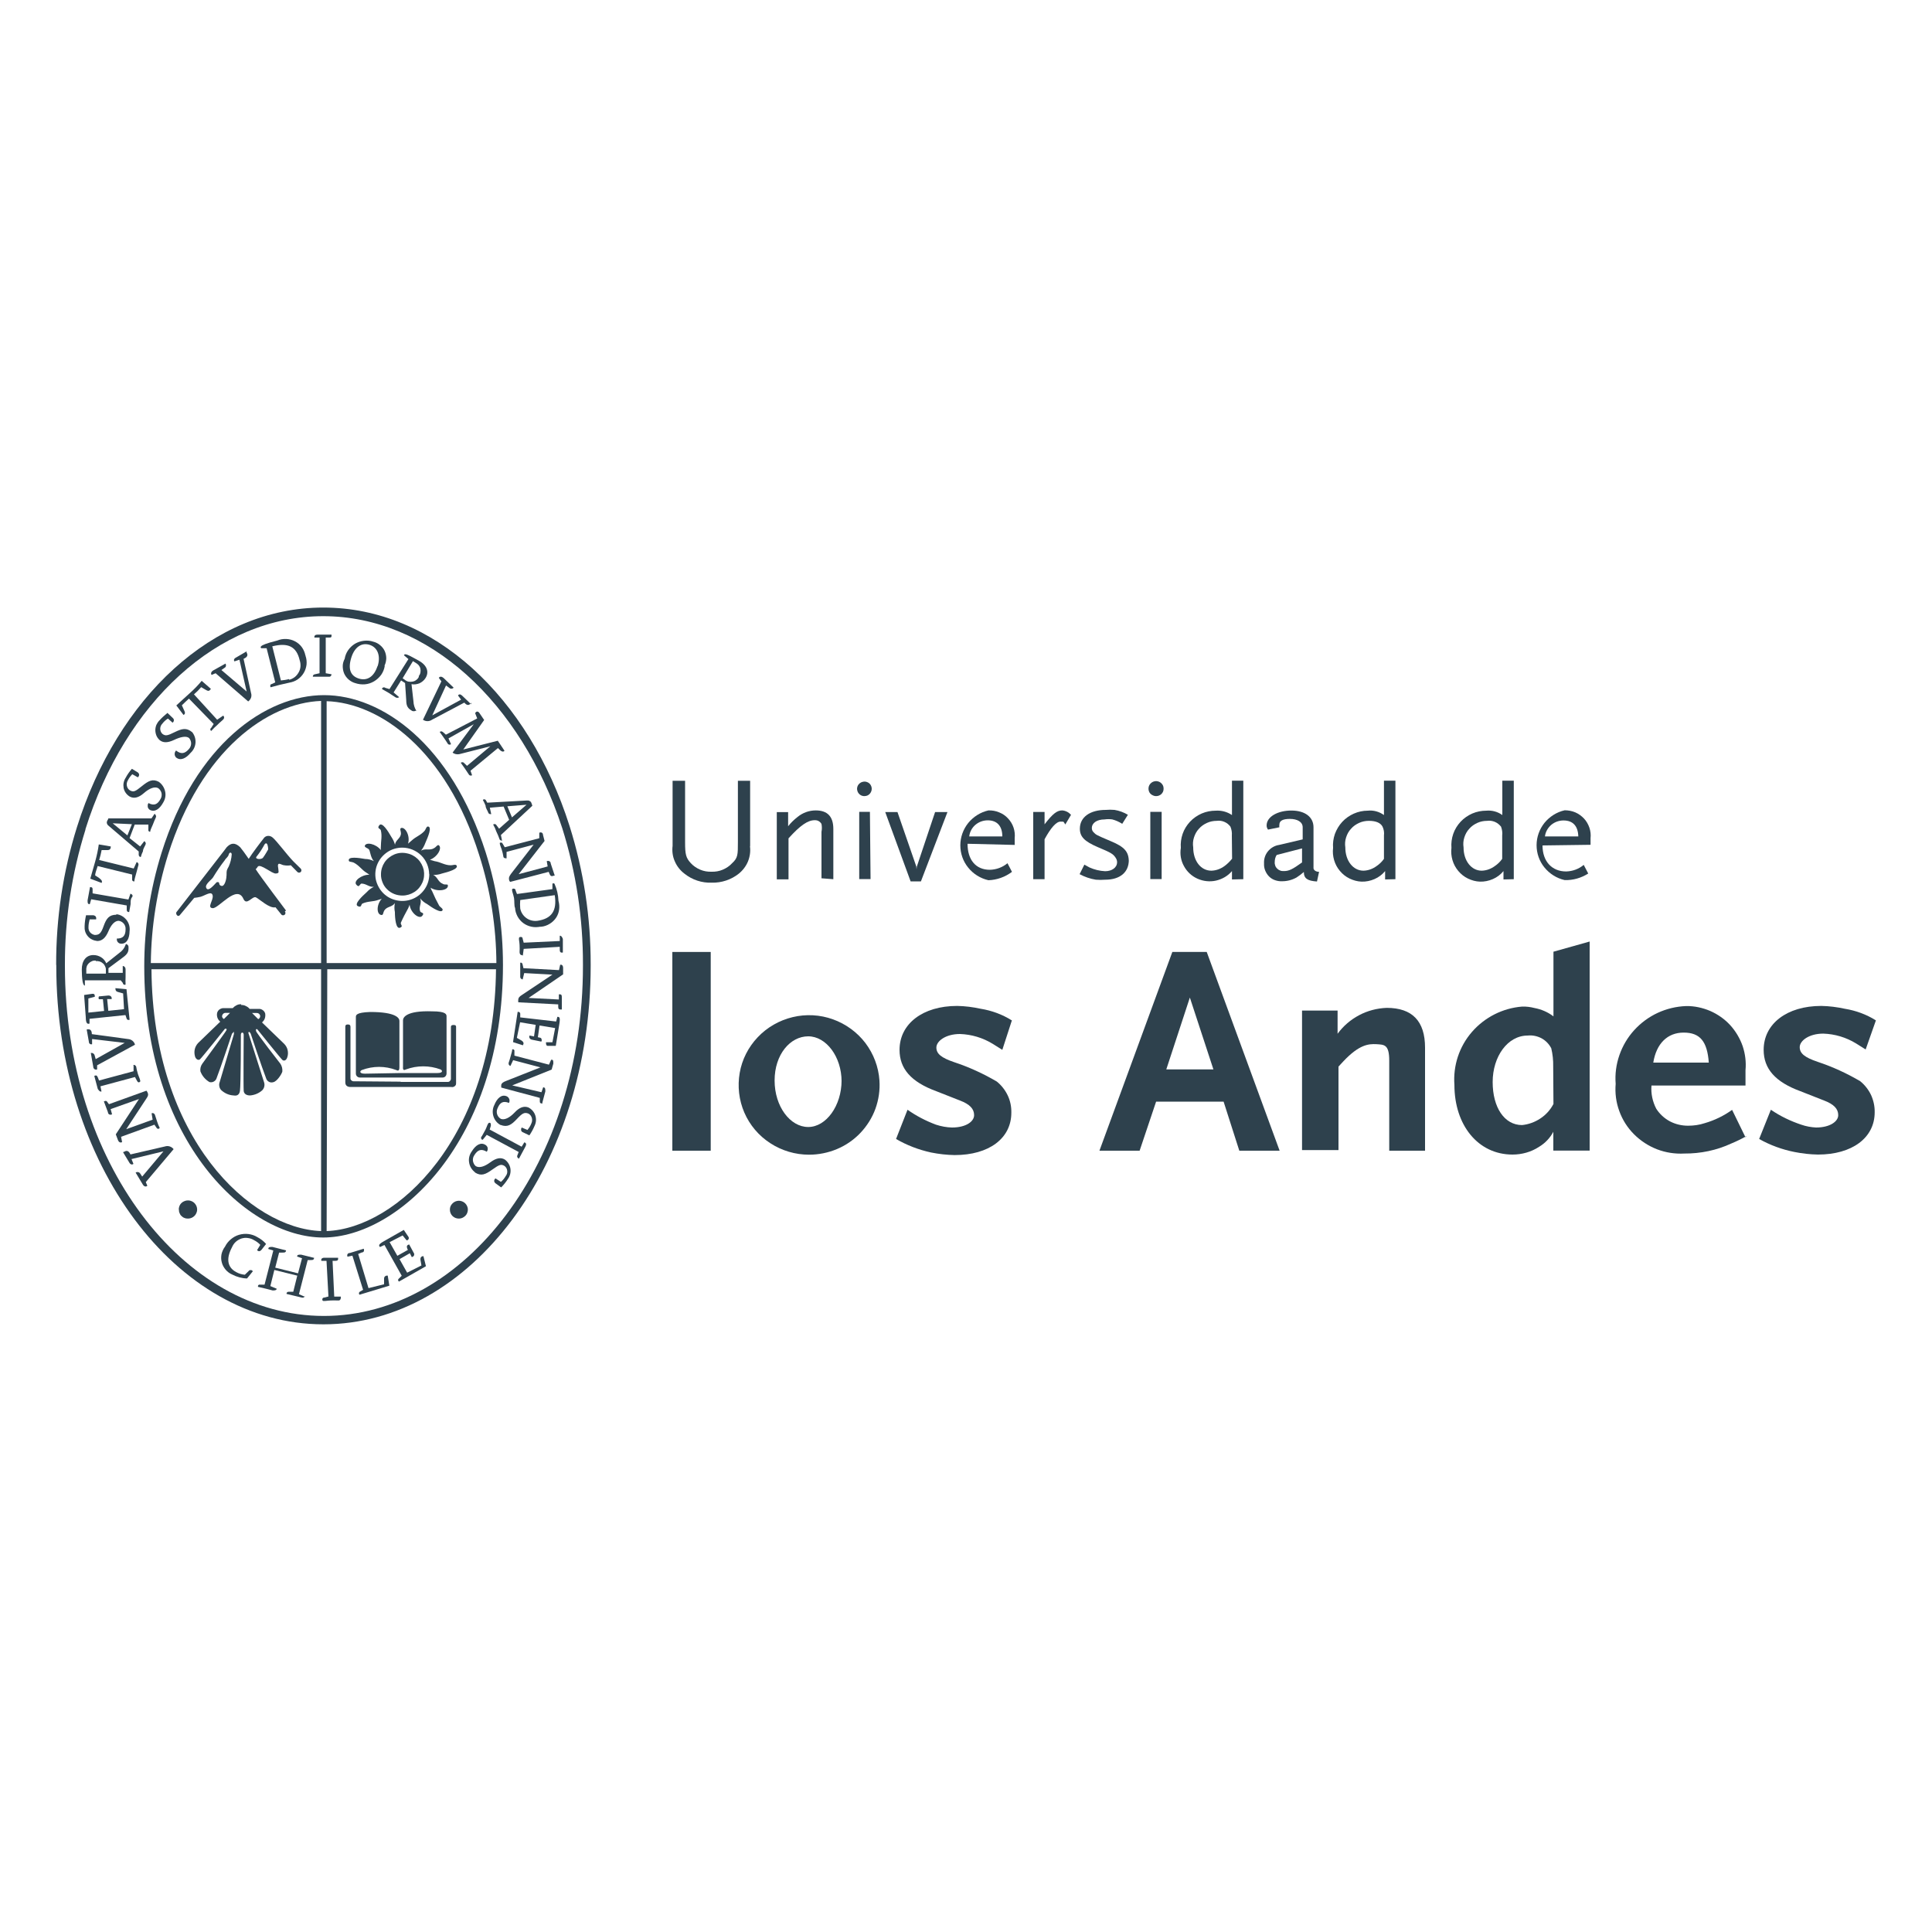 <?xml version="1.0" encoding="UTF-8"?>
<svg id="Capa_1" data-name="Capa 1" xmlns="http://www.w3.org/2000/svg" viewBox="0 0 150 150">
  <defs>
    <style>
      .cls-1 {
        fill: #2e414d;
      }
    </style>
  </defs>
  <g>
    <path class="cls-1" d="M55.18,73.91h-2.98v15.43h2.98v-15.43Z"/>
    <path class="cls-1" d="M68.28,83.89c-.07-1.05-.45-2.06-1.09-2.91-.64-.84-1.52-1.48-2.52-1.84-1-.36-2.09-.42-3.13-.17-1.04.25-1.98.79-2.71,1.56-.73.77-1.22,1.73-1.4,2.77-.18,1.04-.06,2.11.36,3.08.42.97,1.12,1.8,2.02,2.38.89.58,1.94.89,3,.89.75,0,1.49-.15,2.18-.44.69-.29,1.31-.72,1.82-1.26.51-.54.91-1.18,1.16-1.87.25-.7.36-1.44.31-2.18ZM65.34,83.89c0,1.95-1.19,3.61-2.59,3.61s-2.61-1.59-2.61-3.61,1.21-3.43,2.61-3.43,2.59,1.59,2.59,3.5"/>
    <path class="cls-1" d="M78.55,79.22c-.73-.46-1.55-.76-2.41-.9-.6-.13-1.21-.21-1.83-.22-2.67,0-4.47,1.39-4.47,3.41,0,1.46.89,2.49,2.85,3.21l1.83.72c.77.29,1.11.65,1.11,1.14s-.62.96-1.72.96c-.42-.01-.84-.09-1.24-.22-.78-.29-1.53-.68-2.21-1.16l-.89,2.27c.84.49,1.76.84,2.72,1.05.6.12,1.21.19,1.83.2,2.67,0,4.4-1.3,4.4-3.29.01-.46-.08-.92-.28-1.34-.2-.42-.49-.79-.85-1.08-1.04-.61-2.15-1.12-3.3-1.5-1-.34-1.39-.65-1.39-1.14s.71-1.05,1.83-1.05c.9.03,1.77.29,2.54.76l.75.47.75-2.31Z"/>
    <path class="cls-1" d="M99.35,89.34l-5.66-15.43h-2.67l-5.66,15.43h3.12l1.28-3.81h5.24l1.22,3.81h3.12ZM94.2,83.03h-3.65l1.83-5.58,1.83,5.58Z"/>
    <path class="cls-1" d="M110.64,89.34v-8c0-2.06-.99-3.09-2.98-3.09-.75.03-1.48.22-2.14.57-.66.35-1.23.84-1.67,1.44v-1.8h-2.76v10.83h2.83v-6.48l.37-.4c1.24-1.32,1.97-1.37,2.57-1.34.6.04,1,0,1,1.28v6.99h2.78Z"/>
    <path class="cls-1" d="M123.42,89.34v-16.24l-2.81.79v5.02c-.43-.33-.94-.55-1.48-.65-.31-.08-.63-.12-.95-.11-1.51.12-2.91.83-3.9,1.97-.99,1.14-1.47,2.62-1.36,4.11,0,3.12,1.83,5.41,4.51,5.41.73,0,1.45-.2,2.06-.6.47-.28.86-.69,1.11-1.17v1.46h2.81ZM120.6,85.73c-.24.45-.58.83-1.01,1.11-.42.28-.91.46-1.42.51-1.37,0-2.28-1.37-2.28-3.34s1.15-3.61,2.72-3.61c.37-.04.74.04,1.07.21.33.18.59.45.76.78.11.46.16.93.15,1.41l.02,2.92Z"/>
    <path class="cls-1" d="M135.52,88.3l-1.04-2.13c-.64.46-1.36.81-2.12,1.03-.42.14-.86.2-1.3.2-.49,0-.97-.11-1.41-.34-.43-.23-.8-.57-1.06-.98-.29-.56-.42-1.18-.37-1.8h7.3v-1.19c.06-.63-.02-1.27-.22-1.87-.21-.6-.54-1.16-.97-1.63-.43-.47-.96-.84-1.55-1.1-.59-.25-1.23-.39-1.87-.38-.77.03-1.52.21-2.21.53-.69.32-1.31.78-1.82,1.34s-.9,1.22-1.15,1.94c-.25.72-.35,1.47-.29,2.23-.06.71.03,1.43.28,2.11.24.67.63,1.29,1.14,1.8.51.51,1.12.91,1.79,1.17.68.26,1.4.37,2.12.33,1.26.01,2.51-.25,3.65-.78.41-.17.8-.36,1.19-.58l-.09.09ZM132.76,82.5h-4.4c.24-1.48,1.1-2.33,2.36-2.33s1.83.67,1.95,2.33"/>
    <path class="cls-1" d="M145.64,79.22c-.73-.46-1.55-.76-2.41-.9-.6-.13-1.21-.21-1.83-.22-2.67,0-4.47,1.39-4.47,3.41,0,1.46.89,2.49,2.85,3.21l1.83.72c.77.29,1.11.65,1.11,1.14s-.64.96-1.72.96c-.39-.02-.78-.09-1.15-.22-.84-.28-1.63-.66-2.36-1.16l-.91,2.27c.85.48,1.78.82,2.74,1.01.6.12,1.21.19,1.83.2,2.65,0,4.4-1.3,4.4-3.28.01-.46-.09-.92-.28-1.34-.2-.42-.49-.79-.85-1.08-1.04-.61-2.15-1.12-3.3-1.5-1-.34-1.39-.65-1.39-1.14s.71-1.05,1.83-1.05c.9.03,1.77.29,2.54.76l.75.47.8-2.27Z"/>
    <path class="cls-1" d="M58.24,65.67v-5.05h-.95v4.78c0,.94,0,1.21-.44,1.61-.2.22-.45.39-.73.51-.28.12-.58.17-.88.16-.3.01-.6-.04-.88-.16-.28-.12-.53-.29-.73-.51-.37-.4-.44-.67-.44-1.61v-4.78h-.97v5.05c-.05.41,0,.82.17,1.2.16.38.42.71.75.96.6.48,1.35.73,2.12.7.76.02,1.51-.23,2.1-.7.31-.25.56-.58.71-.94.15-.37.21-.77.16-1.17"/>
    <path class="cls-1" d="M64.7,68.26v-3.9c0-.97-.46-1.44-1.37-1.44-.51,0-1.01.18-1.41.51-.27.21-.52.45-.73.72v-1.1h-.88v5.22h.91v-3.18c.91-1.01,1.5-1.41,2.03-1.41.11,0,.21.01.31.07.09.05.17.13.22.22.04.2.04.41,0,.61v3.61l.91.07Z"/>
    <path class="cls-1" d="M67.68,61.23c0-.11-.04-.22-.1-.31-.06-.09-.15-.16-.26-.2-.1-.04-.22-.05-.33-.02-.11.02-.21.08-.29.16-.08.08-.13.18-.15.29-.02.11,0,.22.04.32.04.1.12.19.21.25.09.06.2.09.31.09.08,0,.15-.02.22-.04.07-.03.13-.07.19-.13.05-.05.09-.12.12-.19.03-.07.04-.14.04-.22ZM67.53,63.03h-.82v5.22h.88l-.05-5.22Z"/>
    <path class="cls-1" d="M73.57,63.05h-.97l-1.42,4.24-.02.2-.02-.22-1.46-4.22h-.95l1.97,5.38h.8l2.06-5.38Z"/>
    <path class="cls-1" d="M78.78,65.59v-.51c.03-.28,0-.56-.09-.83-.09-.27-.24-.51-.43-.71-.19-.21-.43-.37-.69-.47-.26-.11-.54-.16-.83-.15-.62.14-1.17.49-1.57.98-.39.49-.61,1.1-.61,1.73s.21,1.24.61,1.73c.39.49.95.84,1.57.98.66-.02,1.3-.25,1.83-.65l-.35-.67c-.38.32-.87.5-1.37.51-1.08,0-1.73-.76-1.73-2.02l3.67.09ZM77.82,64.94h-2.57c.04-.35.21-.67.48-.9.27-.23.61-.35.96-.35.71,0,1.13.43,1.13,1.25Z"/>
    <path class="cls-1" d="M83.15,63.26c-.17-.19-.41-.32-.68-.34-.4,0-.73.25-1.37,1.08v-.96h-.88v5.22h.88v-3.1c.49-.9.91-1.37,1.24-1.37s.2,0,.37.22l.44-.74Z"/>
    <path class="cls-1" d="M87.64,66.91c0-.79-.33-1.16-1.44-1.62-1.11-.47-1.1-.47-1.31-.69-.04-.04-.07-.09-.09-.14-.02-.05-.03-.11-.03-.17,0-.4.4-.67.99-.67.2-.03.4-.03.6,0,.27.07.53.19.77.34l.44-.7c-.32-.19-.67-.32-1.04-.38-.22-.02-.45-.02-.68,0-1.22,0-2.01.56-2.01,1.46,0,.63.37.99,1.39,1.43,1.02.43,1.19.52,1.39.83.07.1.11.22.11.34,0,.42-.4.7-.93.7-.42-.02-.83-.12-1.21-.29l-.4-.22-.37.74c.39.21.82.36,1.26.43.24.02.49.02.73,0,1.15,0,1.83-.58,1.83-1.52"/>
    <path class="cls-1" d="M90.34,61.22c0-.11-.03-.23-.1-.32-.06-.09-.16-.17-.26-.21-.11-.04-.22-.06-.34-.03-.11.02-.22.08-.3.16-.08.08-.14.18-.16.3-.02.11-.01.23.03.33.04.11.12.2.22.26.1.06.21.1.32.1.08,0,.15-.01.23-.04.07-.03.14-.07.19-.12.05-.05.1-.12.13-.19.03-.07.04-.15.04-.22ZM90.19,63.03h-.88v5.22h.88v-5.22Z"/>
    <path class="cls-1" d="M96.53,68.26v-7.65h-.88v2.67c-.37-.25-.81-.37-1.26-.34-.37,0-.74.07-1.09.22-.34.15-.65.36-.91.64-.25.27-.45.59-.57.94-.12.35-.17.72-.14,1.09-.08.48,0,.98.24,1.41.23.43.6.78,1.05.98.45.2.95.26,1.44.15.48-.11.92-.36,1.24-.74v.65l.88-.02ZM95.65,66.68c-.17.21-.36.4-.58.56-.3.22-.65.35-1.02.36-.82,0-1.41-.76-1.41-1.81-.04-.26-.02-.52.06-.77.08-.25.2-.48.38-.67.17-.2.39-.35.63-.46.24-.11.5-.16.76-.16.2-.03.41,0,.59.08.19.08.35.21.47.37.09.22.13.45.11.69l.02,1.81Z"/>
    <path class="cls-1" d="M102.42,67.69c-.27,0-.42-.14-.44-.27v-3.19c0-.81-.68-1.3-1.72-1.3s-1.92.47-1.92,1.16c0,.12.04.23.11.32l.88-.18c-.01-.07-.01-.13,0-.2,0-.31.27-.45.82-.45s.99.22.99.65v.94l-1.83.43c-.34.05-.65.23-.87.5-.22.27-.32.6-.3.95-.01.18.02.37.09.54.07.17.17.33.3.46.13.13.29.23.47.29.18.06.36.09.55.08.39,0,.77-.1,1.11-.29.2-.13.39-.27.57-.43,0,.51.29.69,1.02.74l.16-.74ZM101.09,66.96c-.75.54-1.02.67-1.41.67-.09,0-.19,0-.28-.04-.09-.03-.17-.08-.24-.15-.07-.07-.12-.14-.15-.23-.03-.09-.05-.18-.04-.27,0-.2.04-.39.15-.56l1.97-.51v1.08Z"/>
    <path class="cls-1" d="M108.34,68.26v-7.65h-.89v2.67c-.36-.26-.81-.39-1.26-.34-.37,0-.74.08-1.08.23s-.65.37-.9.64c-.25.27-.44.59-.57.94-.12.35-.17.72-.14,1.08-.04.32-.01.64.08.95.09.31.24.59.45.84.21.25.46.45.75.59.29.14.61.23.93.24.35.01.69-.06,1.01-.2.32-.14.6-.35.82-.62v.65l.8-.02ZM107.45,66.68c-.15.22-.35.41-.57.56-.3.22-.65.35-1.02.36-.8,0-1.41-.76-1.41-1.81-.04-.26-.02-.52.06-.77.08-.25.2-.48.38-.67.17-.2.39-.35.63-.46.24-.11.5-.16.76-.16.55,0,.91.16,1.06.45.1.21.14.45.11.69v1.81Z"/>
    <path class="cls-1" d="M117.53,68.26v-7.65h-.89v2.67c-.36-.26-.8-.38-1.24-.34-.37,0-.74.07-1.09.22-.34.15-.65.36-.91.64-.25.27-.45.59-.57.94-.12.35-.17.72-.14,1.09-.04.32-.01.64.08.95.09.31.24.59.45.84.21.25.46.45.75.59.29.14.61.23.93.24.35.01.69-.06,1.01-.2.32-.14.6-.35.82-.62v.65l.8-.02ZM116.63,66.68c-.15.22-.35.41-.57.56-.3.22-.65.35-1.02.36-.8,0-1.41-.76-1.41-1.81-.04-.26-.02-.52.06-.77.08-.25.2-.48.38-.67.17-.2.39-.35.63-.46.24-.11.5-.16.76-.16.2-.03.41,0,.6.08.19.08.35.21.48.37.08.22.12.45.09.69v1.81Z"/>
    <path class="cls-1" d="M123.49,65.59v-.51c.03-.28,0-.55-.09-.82-.09-.26-.23-.51-.42-.71-.19-.2-.42-.37-.68-.48s-.54-.16-.82-.16c-.62.14-1.17.49-1.57.98-.39.49-.61,1.1-.61,1.73s.21,1.24.61,1.73c.4.49.95.84,1.57.98.65.02,1.28-.16,1.83-.51l-.35-.67c-.38.32-.87.5-1.37.51-1.08,0-1.83-.76-1.83-2.02l3.72-.05ZM122.54,64.94h-2.59c.04-.35.22-.66.48-.89.27-.23.61-.35.96-.35.73,0,1.13.43,1.15,1.25Z"/>
  </g>
  <g>
    <path class="cls-1" d="M6.64,64.4c-1.07,3.41-1.61,6.96-1.6,10.52v.08c0,15.21,9.16,27.17,20.11,27.17s20.11-11.93,20.11-27.17v-.11c.01-3.59-.53-7.17-1.61-10.6-3.2-9.77-10.38-16.45-18.56-16.45s-15.37,6.71-18.46,16.55ZM4.36,74.92c-.01-3.63.53-7.25,1.62-10.72,3.15-10.01,10.52-17.03,19.12-17.03s15.95,6.98,19.12,16.96c1.1,3.49,1.65,7.12,1.64,10.77v.09c0,15.39-9.29,27.83-20.75,27.83s-20.74-12.46-20.74-27.83v-.08Z"/>
    <path class="cls-1" d="M23.71,50.88c-.05-.23-.14-.45-.28-.64s-.32-.34-.53-.45c-.21-.11-.44-.17-.68-.18-.24-.01-.47.03-.69.12-.91.23-1.18.36-1.26.45-.08.09,0,.09,0,.15h.43l.67,2.65-.27.13c-.12,0-.15.15-.09.25l.71-.19.75-.17c.23-.04.45-.12.64-.25.19-.13.35-.3.47-.5.12-.2.19-.42.22-.65.02-.23,0-.46-.08-.68v-.04ZM22.45,52.72c-.21.06-.43.09-.64.11l-.67-2.65c1.21-.3,1.88,0,2.13,1.09.05.15.07.31.06.47-.01.16-.06.32-.14.46-.08.14-.18.27-.31.37-.13.1-.28.17-.43.21"/>
    <path class="cls-1" d="M29.85,51.69c.09-.18.13-.37.14-.57,0-.2-.04-.39-.12-.57-.08-.18-.21-.34-.36-.46-.15-.13-.33-.22-.53-.27-.23-.08-.48-.1-.73-.07-.25.03-.48.11-.69.23-.21.13-.39.3-.53.5-.14.2-.23.43-.27.67-.09.17-.15.37-.15.56,0,.2.03.39.11.58.08.18.2.34.35.47.15.13.33.23.52.28.24.08.49.11.74.09.25-.02.49-.1.71-.23.22-.13.4-.3.55-.5.14-.2.24-.44.28-.68v-.03ZM29.31,51.71c-.28.87-.84,1.17-1.46.97-.62-.2-.87-.72-.56-1.67.25-.76.78-1.15,1.42-.94.64.21.86.91.6,1.68"/>
    <path class="cls-1" d="M32.34,55.21c-.15-.23-.23-.49-.24-.76l-.15-1.33c.21.04.42.01.62-.07.19-.09.36-.23.47-.41.29-.46.12-.98-.5-1.33-.62-.34-1.07-.61-1.15-.48-.08.13,0,0,0,.07l.32.27-1.47,2.33-.31-.09s-.05-.03-.08-.04c-.03,0-.06,0-.09,0-.03.01-.05.03-.07.05-.02.02-.03.05-.03.08l.51.29.52.34s.09.05.15.05.11-.02.15-.05l-.43-.37.58-.93.31.2.09,1.33c0,.5.16.65.42.81.05.04.11.05.17.05s.12-.02.17-.05h.05ZM32.52,52.55c-.05.1-.11.18-.2.24-.08.07-.18.11-.29.13-.1.02-.21.02-.32,0-.1-.02-.2-.07-.28-.14l-.17-.12.8-1.33.21.13c.09.05.17.11.24.19.06.08.11.17.13.27.02.1.02.2,0,.3-.02.1-.06.19-.13.27"/>
    <path class="cls-1" d="M14.91,56.84c-.43-.36-.79-.27-1.34,0-.55.27-.72.33-.97.13-.1-.1-.16-.24-.16-.39s.06-.29.16-.39c.12-.16.27-.3.44-.4l.36.32s.06-.05.07-.08c.02-.03.03-.07.03-.11s0-.07-.03-.11c-.02-.03-.04-.06-.07-.08l-.4-.38c-.22.18-.43.37-.62.58-.1.1-.18.22-.24.35-.05.13-.08.27-.08.41s.03.28.08.41c.05.13.14.25.24.35.28.24.64.23,1.13,0,.48-.23.94-.34,1.17-.15.1.12.16.27.16.42s-.06.31-.16.42c-.32.38-.62.44-1.01.13-.07.07-.11.17-.11.27s.04.2.11.27c.34.28.76.08,1.13-.36.22-.2.36-.49.38-.79.02-.3-.08-.6-.27-.83Z"/>
    <path class="cls-1" d="M16.37,53.48l-.71-.62c-.29.35-.6.67-.94.97-.31.29-.64.57-1.03.94l.56.74c.13-.08.16-.16,0-.46l-.13-.29c.15-.16.36-.34.55-.52l1.92,1.97-.19.3s-.04.03-.05.05c-.01.02-.02.04-.02.07s0,.05.02.07c.01.02.03.04.05.05.16-.17.32-.34.5-.49.16-.17.34-.3.43-.4.02-.02.04-.04.05-.07.01-.03.02-.05.02-.08s0-.06-.02-.08c-.01-.03-.03-.05-.05-.07l-.47.32-1.8-1.97c.2-.17.39-.36.56-.56l.39.23c.16.09.25.08.36-.09Z"/>
    <path class="cls-1" d="M19.15,50.57l-.84.49c-.16.08-.17.21-.11.29l.39-.13.56,2.47-1.96-1.67.23-.16s.05-.04.08-.06c.02-.03.04-.06.04-.09,0-.03.01-.07,0-.1,0-.03-.02-.06-.03-.09l-.97.54c-.13.08-.2.23-.11.34l.31-.13,2.53,2.19c.1-.07.18-.18.22-.29.04-.12.04-.25,0-.37l-.58-2.65c.31-.13.36-.29.23-.5"/>
    <path class="cls-1" d="M25.79,52.36l-.5-.09v-2.77h.24c.17,0,.23,0,.21-.23h-1.06c-.2,0-.29.07-.27.23h.4v2.77l-.31.07c-.21.03-.21.13-.21.2h1.21s.06,0,.09,0,.05-.02.08-.04c.02-.02.04-.04.05-.07.01-.03.02-.05.02-.08"/>
    <path class="cls-1" d="M36.58,54.68l-.71-.68c-.13-.12-.25-.11-.31,0l.24.32-2.24,1.22,1.07-2.32.23.17s.05.04.08.06c.03.01.06.02.1.02s.07,0,.1-.02.06-.03.08-.06l-.79-.76c-.13-.11-.29-.13-.36,0l.2.27-1.43,2.98c.1.07.22.11.35.11s.25-.04.35-.11l2.51-1.33c.2.24.38.25.54,0"/>
    <path class="cls-1" d="M36.66,60.21l-.13-.37,2.13-1.76c.27.29.4.33.51.21l-.52-.78-2.68.68,1.62-2.29-.36-.53c-.11-.17-.25-.16-.34,0l.16.41-2.43,1.26-.24-.21s-.08-.05-.12-.05-.09.02-.12.05l.32.45c.11.15.2.3.28.42.01.03.03.05.05.07.02.02.05.03.07.04.03,0,.06,0,.08,0,.03,0,.05-.02.08-.03l-.2-.45,1.96-1.1-1.64,2.2c.07.06.16.1.25.12.09.02.19.02.28,0l2.4-.61-1.81,1.52-.24-.23s-.03-.03-.05-.04c-.02,0-.04-.01-.07-.01s-.05,0-.07.01c-.02,0-.04.02-.05.04l.32.45.28.42s.03.05.05.07c.02.02.05.03.07.04s.06.01.08,0c.03,0,.06-.01.08-.03"/>
    <path class="cls-1" d="M9.55,89.45l.5.83c.09.15.23.16.31.08l-.15-.37,2.48-.6-1.65,1.96-.15-.23s-.04-.06-.07-.08c-.03-.02-.06-.03-.09-.04-.03,0-.07,0-.1,0-.03,0-.07.02-.1.04l.56.93c.09.15.24.2.35.09l-.12-.28,2.16-2.56c-.08-.1-.18-.17-.3-.21-.12-.04-.25-.04-.37,0l-2.68.62c-.13-.28-.29-.34-.5-.2"/>
    <path class="cls-1" d="M8.06,85.5l.32.85c0,.17.19.25.32.16l-.11-.4,2.2-.78-1.8,2.74.17.45c.08.2.23.21.32.15l-.08-.41,2.59-.94.17.25s.03.03.05.05c.02.01.04.02.07.02s.05,0,.07-.02c.02-.01.04-.03.05-.05-.08-.16-.15-.32-.2-.49l-.17-.52s-.02-.05-.04-.07c-.02-.02-.04-.04-.06-.05-.02-.01-.05-.02-.08-.02-.03,0-.05,0-.08.02l.08.49-2.05.74,1.56-2.37c.15-.21.16-.32.12-.42-.02-.07-.06-.14-.11-.2l-2.91,1.05-.09-.12c-.08-.15-.16-.17-.32-.09"/>
    <path class="cls-1" d="M10.37,82.69v.48l-2.68.72-.09-.23c-.07-.16-.12-.2-.28-.13.25.94.27,1.01.27,1.01,0,0,.15.27.29.2l-.08-.4,2.68-.72.15.28c.07.15.16.16.24.09.08-.07-.09-.37-.16-.6-.07-.23-.11-.4-.13-.54,0-.03-.01-.06-.03-.08-.02-.02-.04-.05-.06-.06-.03-.02-.05-.02-.08-.03-.03,0-.06,0-.09.01"/>
    <path class="cls-1" d="M6.73,79.93l.17.95c0,.17.15.23.25.19v-.4l2.53.3-2.25,1.26-.08-.28c-.01-.06-.05-.12-.11-.16-.06-.04-.12-.05-.19-.04l.19,1.07c0,.16.15.27.3.21v-.32l2.94-1.6c-.03-.12-.1-.23-.2-.31-.1-.08-.22-.12-.35-.13l-2.8-.38c0-.32-.15-.42-.4-.36"/>
    <path class="cls-1" d="M8.96,76.7c0,.13,0,.27.21.32l.39.11.07,1.22-1.22.13-.09-.91h.35s0-.07,0-.11c-.01-.03-.03-.07-.05-.09-.02-.03-.05-.05-.09-.06-.03-.01-.07-.02-.11-.02l-.74.07s-.03.07-.03.11.01.07.03.11h.31l.09.91-1.22.13v-1.1s.5-.13.5-.13c0-.13,0-.25-.2-.23l-.63.09.13,1.74c0,.5.15.53.29.48v-.37l2.79-.29.09.27s.02.04.03.06c.02.02.04.03.06.04.02,0,.05.01.07.01.02,0,.05,0,.07-.02l-.24-2.37-.86-.08Z"/>
    <path class="cls-1" d="M9.75,73.36c-.09.25-.26.47-.48.62l-1.02.81c-.08-.19-.22-.36-.4-.47-.18-.11-.38-.17-.6-.17-.56,0-.91.44-.9,1.15.01.72.07,1.22.24,1.22v-.41h2.78l.17.21s0,.05.02.07c.01.02.03.04.05.05.02.01.05.02.07.02.02,0,.05,0,.07-.02-.01-.19-.01-.39,0-.58v-.61c0-.06-.02-.12-.06-.17-.04-.05-.1-.08-.16-.08v.53h-1.11v-.36l1.09-.81c.42-.3.47-.48.47-.78,0-.06,0-.13-.04-.18-.03-.05-.09-.09-.15-.11l-.05.07ZM7.43,74.62c.11-.01.21,0,.31.03.1.03.19.09.27.16.08.07.13.16.17.26.04.1.05.2.04.31v.21h-1.52c0-.08,0-.16,0-.24-.01-.1,0-.2.03-.3.03-.1.09-.19.16-.26.07-.07.16-.13.26-.17.1-.04.2-.05.3-.04"/>
    <path class="cls-1" d="M9.04,71.02c-.56,0-.78.28-.99.87-.21.6-.36.7-.7.7-.14-.03-.27-.1-.36-.21-.09-.11-.13-.25-.12-.4,0-.2.04-.4.09-.6h.5s.02-.07.01-.11c0-.04-.02-.07-.04-.11-.02-.03-.05-.06-.09-.07-.03-.02-.07-.03-.11-.03h-.55c-.06.27-.1.55-.11.83-.01.14,0,.28.04.42.04.14.11.26.2.37.09.11.2.2.33.26.13.07.27.1.41.12.36,0,.64-.23.86-.74.21-.52.5-.83.8-.83.16.02.3.1.4.22.1.12.15.27.14.43,0,.5-.19.73-.68.73,0,.05,0,.1.01.15.01.05.04.1.07.13.03.04.08.07.12.09.05.02.1.03.15.03.43,0,.63-.41.64-.97.02-.15.01-.31-.03-.46-.04-.15-.11-.29-.21-.42-.1-.12-.22-.23-.35-.3-.14-.08-.29-.13-.45-.14"/>
    <path class="cls-1" d="M10.13,69.38l-.16.46-2.78-.48v-.25c0-.16,0-.23-.2-.24l-.19,1.03c0,.2,0,.3.17.3l.11-.38,2.76.48v.32c0,.16.09.2.19.19l.11-.61c0-.23,0-.41.11-.54.11-.13,0-.25-.16-.28"/>
    <path class="cls-1" d="M8.61,65.72l-.94-.16c-.06.45-.16.89-.28,1.33-.11.4-.24.82-.38,1.33l.88.33c.07-.15,0-.23-.23-.41l-.27-.17c0-.23.13-.49.19-.73l2.68.66v.36s0,.05,0,.07c0,.02.02.04.04.06.02.02.04.03.06.04.02,0,.05,0,.07,0,0-.15.09-.41.16-.68.07-.27.12-.44.15-.56.01-.03.02-.05.01-.08,0-.03,0-.06-.02-.08-.01-.03-.03-.05-.05-.06-.02-.02-.05-.03-.07-.04l-.23.5-2.68-.66c.08-.25.14-.51.19-.77h.44c.19,0,.27-.08.27-.27"/>
    <path class="cls-1" d="M11.99,63.2l-.23.34h-3.35c0,.08-.07.13-.09.2-.03.07-.04.14-.01.21.02.07.07.13.13.17l2.33,1.99v.27s.02.08.05.11.07.05.11.05c.04-.15.1-.31.17-.45,0-.19.15-.38.2-.52.02-.05.03-.1,0-.15-.02-.05-.05-.09-.1-.11l-.32.41-.82-.65.4-1.05h1.06v.4s0,.04,0,.06c0,.02.01.04.03.05.01.02.03.03.05.04.02,0,.04.01.06.01,0-.13.12-.34.2-.54.08-.2.17-.44.24-.57.02-.05.03-.11,0-.16-.02-.05-.05-.1-.1-.12h-.03ZM10.24,63.99l-.35.87-1.14-.94,1.49.07Z"/>
    <path class="cls-1" d="M12.35,60.71c-.5-.27-.82-.09-1.34.33-.52.42-.64.48-.93.32-.12-.08-.2-.2-.23-.35-.03-.14,0-.29.07-.41.09-.18.21-.35.35-.49l.43.24s.06-.05.07-.08c.02-.03.03-.07.03-.11s0-.07-.03-.11c-.02-.03-.04-.06-.07-.08l-.46-.28c-.18.21-.35.44-.48.69-.08.12-.13.25-.16.39-.03.14-.02.28,0,.42.03.14.09.27.17.38.08.11.19.21.31.28.32.17.68.09,1.1-.28.42-.37.83-.52,1.1-.38.13.09.22.23.26.38.03.15.01.32-.07.45-.23.44-.51.56-.94.33-.03.04-.05.09-.06.14,0,.05,0,.1,0,.15.01.05.03.1.06.14.03.04.07.08.11.1.39.2.76-.08,1.03-.57.16-.26.22-.57.15-.87s-.24-.56-.49-.74"/>
    <path class="cls-1" d="M38.97,65.23l-.08-.4,2.44-2.27c-.02-.07-.04-.14-.07-.21-.02-.07-.07-.13-.14-.16-.06-.04-.14-.05-.21-.04l-3.08.17-.12-.21s-.03-.03-.05-.04c-.02,0-.04-.01-.06-.01s-.04,0-.06.01c-.02,0-.04.02-.05.04.08.14.15.29.21.44,0,.19.15.38.2.52,0,.02.02.05.03.07.02.02.04.04.06.05.02.01.05.02.07.02.03,0,.05,0,.08,0l-.11-.5,1.07-.09.43,1.03-.78.69-.24-.32s-.03-.03-.05-.03c-.02,0-.04-.01-.06-.01s-.04,0-.06.01c-.02,0-.04.02-.05.03.1.17.18.35.24.53.11.23.19.42.24.57,0,.03.02.05.03.07.02.02.04.04.06.05.02.01.05.02.08.02.03,0,.05,0,.08-.01h-.05ZM39.75,63.46l-.36-.86,1.49-.12-1.13.98Z"/>
    <path class="cls-1" d="M43.07,67.98l-.31-.93c0-.17-.16-.25-.31-.19l.07.41-2.25.6,2.01-2.58-.12-.46c0-.21-.2-.24-.29-.17v.42l-2.68.7-.16-.27s-.02-.04-.04-.06c-.02-.02-.04-.03-.06-.03-.02,0-.05,0-.07,0-.02,0-.04.01-.06.03,0,.13.09.32.15.5.06.18.1.36.13.54,0,.12.13.16.25.15v-.5l2.1-.56-1.76,2.27c-.15.21-.17.3-.15.42,0,.08.04.15.09.2l2.99-.78.08.19c.07.15.15.17.31.11"/>
    <path class="cls-1" d="M42.02,71.95c.23-.02.45-.1.65-.22.2-.12.37-.28.5-.47.13-.19.21-.41.24-.64.03-.23.01-.46-.05-.68-.02-.46-.12-.91-.31-1.33-.02-.02-.05-.03-.08-.03s-.06.01-.08.03v.42l-2.75.38-.11-.28c0-.12-.13-.17-.24-.12-.11.05.08.46.12.72.04.25,0,.61.08.76.01.23.08.45.19.66.11.2.26.38.45.52.19.14.4.23.63.28s.46.04.69,0h.07ZM40.39,70.53c-.02-.22-.02-.43,0-.65l2.68-.38c.19,1.22-.25,1.83-1.34,1.99-.3.04-.61-.03-.86-.21-.25-.18-.42-.44-.48-.74Z"/>
    <path class="cls-1" d="M40.59,74.2l.07-.53,2.8-.16v.25c0,.16.08.23.24.19v-1.05s-.09-.28-.24-.25v.41l-2.8.13-.08-.3c0-.15-.13-.17-.24-.13-.11.04,0,.38,0,.61.01.19.01.37,0,.56,0,.15.09.24.21.23"/>
    <path class="cls-1" d="M43.62,78.37v-.9c0-.19,0-.29-.23-.27v.4l-2.35-.12,2.68-1.83v-.49c0-.23-.13-.29-.23-.25l-.09.41-2.76-.15-.07-.3s0-.04-.02-.06c-.01-.02-.03-.04-.04-.05-.02-.01-.04-.02-.06-.02-.02,0-.04,0-.06.01v1.07s0,.05.01.08c0,.02.02.05.04.07.02.02.04.04.06.05.02.01.05.02.08.02l.12-.49,2.19.12-2.37,1.58c-.21.13-.27.23-.28.34-.01.07-.01.15,0,.23l3.1.16v.2c0,.16.07.21.24.2"/>
    <path class="cls-1" d="M40.6,81.15c.08-.13.07-.25-.12-.37l-.35-.2.25-1.21,1.21.2-.13.9-.35-.07s-.02.07-.02.1c0,.04.01.07.03.1s.04.06.07.08c.03.02.06.03.1.04l.74.15s.03-.07.03-.11-.01-.08-.03-.11c0-.08-.12-.09-.27-.12l.13-.91,1.21.2-.21,1.1h-.5c0,.12,0,.27.13.28h.63l.28-1.72c.08-.5,0-.54-.16-.53l-.09.36-2.79-.32v-.28c0-.12-.11-.16-.2-.15l-.36,2.35.78.25Z"/>
    <path class="cls-1" d="M42.11,85.6l.23-.86c0-.19,0-.32-.17-.32l-.13.38-2.27-.53,3.06-1.23.13-.46c0-.23,0-.32-.17-.3l-.17.38-2.68-.7v-.33s0-.05,0-.07c0-.02-.02-.04-.04-.06-.02-.02-.04-.03-.06-.03-.02,0-.05,0-.07,0,0,.13-.07.32-.12.52-.05.2-.11.38-.16.53-.01.05,0,.1.02.15.03.04.07.08.12.09l.21-.45,2.12.56-2.68,1.06c-.24.09-.32.17-.36.28-.01.07-.01.15,0,.23l2.99.8v.2c0,.16,0,.23.2.24"/>
    <path class="cls-1" d="M38.87,87.34c.52.2.83,0,1.26-.46.43-.46.59-.54.9-.42.13.07.22.19.26.33.04.14.03.29-.03.42-.07.19-.18.36-.31.52l-.44-.19s-.04.06-.05.1c0,.04,0,.07,0,.11,0,.04.03.07.05.1.02.03.06.05.09.06l.5.24c.16-.23.29-.47.4-.73.13-.26.15-.55.06-.82-.09-.27-.28-.49-.54-.62-.35-.13-.7,0-1.07.4-.38.4-.78.6-1.06.49-.14-.08-.24-.2-.29-.35-.05-.15-.04-.31.02-.45.19-.48.44-.62.9-.44.02-.05.04-.1.04-.15,0-.05,0-.1-.02-.15-.02-.05-.05-.09-.08-.13-.04-.04-.08-.07-.13-.09-.4-.16-.74.16-.95.68-.14.27-.16.59-.07.88.09.29.29.54.56.68Z"/>
    <path class="cls-1" d="M37.48,88.49l.31-.38,2.48,1.33-.09.23c-.07.15,0,.23.11.29l.5-.93c.09-.17.08-.29-.08-.34l-.21.34-2.48-1.33.09-.3c0-.15,0-.23-.12-.23s-.19.33-.3.54c-.11.21-.2.37-.27.49-.02.02-.04.04-.05.06-.01.03-.02.05-.02.08s0,.06.02.08c.01.03.03.05.05.06"/>
    <path class="cls-1" d="M36.89,91.04c.47.29.8.15,1.34-.24.54-.38.67-.44.95-.27.11.09.19.22.2.37.02.14-.02.29-.11.4-.1.17-.22.33-.38.46l-.42-.27s-.06.05-.07.08c-.02.03-.03.07-.03.11s0,.07.03.11c.02.03.04.06.07.08l.44.32c.2-.2.37-.41.52-.65.17-.23.24-.52.2-.8-.04-.28-.2-.54-.43-.71-.31-.19-.67-.13-1.13.21-.46.34-.86.46-1.13.3-.12-.1-.19-.24-.22-.4-.02-.15.01-.31.1-.44.27-.44.55-.53.97-.28.03-.04.06-.09.07-.14.01-.05.01-.1,0-.15,0-.05-.03-.1-.06-.14-.03-.04-.07-.08-.11-.1-.36-.23-.75,0-1.06.5-.18.25-.26.55-.21.85.04.3.2.57.44.76Z"/>
    <path class="cls-1" d="M19.63,98.7s-.04-.05-.07-.07c-.03-.02-.06-.02-.1-.02s-.07,0-.1.02c-.03.02-.05.04-.07.07l-.28.27c-.24-.02-.47-.09-.68-.21-.6-.32-.84-.94-.32-1.92.07-.16.16-.3.29-.42.13-.12.28-.2.44-.26.17-.05.34-.07.51-.04.17.02.34.08.48.17.18.09.34.21.48.36l-.25.41c.11.12.24.12.38-.07l.32-.41c-.19-.22-.43-.4-.68-.53-.21-.13-.45-.21-.69-.24-.24-.03-.49-.01-.73.06-.24.07-.45.19-.64.35-.19.16-.34.35-.45.57-.13.17-.22.37-.27.58-.04.21-.04.43.02.64.05.21.16.4.3.57.14.16.32.3.52.38.35.18.74.29,1.14.3l.46-.57Z"/>
    <path class="cls-1" d="M23.67,100.68l-.46-.2.68-2.65h.23c.16,0,.24,0,.27-.17l-1.01-.25c-.2,0-.31,0-.31.15l.38.13-.31,1.17-1.77-.44.3-1.17h.27c.15,0,.25,0,.27-.17l-1.06-.27c-.2,0-.31,0-.32.16l.39.12-.68,2.65h-.35s-.05,0-.07,0c-.02,0-.04.02-.06.04-.02.02-.03.04-.03.06,0,.02,0,.05,0,.07l.64.15.5.13c.13,0,.28,0,.32-.13l-.5-.21.31-1.25,1.78.44-.31,1.25h-.35c-.13,0-.19.09-.17.17l.67.16.5.12s.05.01.08.01c.03,0,.05,0,.08-.02.02-.01.05-.03.06-.05.02-.02.03-.05.03-.07"/>
    <path class="cls-1" d="M26.46,100.67h-.51l-.13-2.78h.24c.16,0,.21-.07.19-.24h-1.06c-.19,0-.28.09-.24.24h.4l.15,2.77-.31.08c-.16,0-.19.13-.15.23.04.09.39,0,.62,0,.19-.01.38-.01.56,0,.03,0,.06,0,.09,0,.03,0,.06-.02.08-.04.02-.02.04-.04.05-.07.01-.03.02-.06.02-.09"/>
    <path class="cls-1" d="M30.09,99.04s-.07,0-.1,0c-.03.01-.06.03-.09.05-.03.02-.05.05-.06.08-.01.03-.02.06-.02.1v.44l-1.21.3-.8-2.65.28-.12c.15,0,.21-.13.15-.29l-1.07.33c-.19,0-.25.15-.19.29l.38-.08.83,2.65-.27.16s-.03.03-.04.05c0,.02-.01.04-.01.06s0,.04.01.06c0,.02.02.04.04.05l2.31-.7-.13-.8Z"/>
    <path class="cls-1" d="M32.86,97.53c-.15,0-.25.11-.21.32l.07.4-1.11.56-.59-1.05.8-.46.15.3s.07-.02.1-.04.05-.05.07-.08c.01-.03.02-.07.02-.11,0-.04-.02-.07-.04-.1l-.35-.65s-.08.02-.11.04c-.03.02-.05.06-.07.09,0,.09,0,.15.08.29l-.82.46-.6-1.06,1.01-.52.31.38c.13,0,.23-.16.13-.29l-.35-.52-1.53.87c-.44.25-.43.33-.32.46l.35-.16,1.34,2.39-.21.21s-.04.03-.05.05c-.01.02-.02.04-.02.07s0,.05.02.07c.01.02.03.04.05.05l2.09-1.19-.2-.8Z"/>
    <path class="cls-1" d="M13.88,93.91c0-.14.04-.28.11-.39.08-.12.19-.21.32-.26.13-.06.27-.07.41-.05.14.03.27.09.37.19.1.1.17.22.2.36.03.14.02.28-.04.41-.05.13-.14.24-.26.32-.12.08-.26.12-.4.12-.09,0-.18-.01-.27-.05-.09-.03-.16-.08-.23-.15-.07-.06-.12-.14-.15-.23-.04-.08-.05-.18-.05-.27Z"/>
    <path class="cls-1" d="M34.93,93.91c0-.14.04-.27.12-.38.08-.11.19-.2.31-.25.13-.05.27-.07.4-.04.14.03.26.09.36.19s.16.22.19.35c.03.13.01.27-.04.4s-.14.23-.26.31c-.11.08-.25.12-.39.12-.18,0-.36-.07-.49-.2-.13-.13-.2-.3-.2-.49Z"/>
    <path class="cls-1" d="M39.05,74.91c0-2.96-.45-5.91-1.34-8.73-2.68-8.38-8.04-12.21-12.55-12.21s-9.98,3.8-12.62,12.25c-.89,2.85-1.34,5.82-1.34,8.8,0,13.68,8.04,21.06,13.89,21.06s13.96-7.49,13.96-21.17ZM24.93,74.77h-13.22c.03-2.85.49-5.69,1.34-8.42,2.56-8.12,7.74-11.78,11.88-11.93v20.34ZM24.93,95.58c-5.46-.2-13.07-7.13-13.17-20.33h13.17v20.33ZM25.41,75.25h13.1c-.13,13.13-7.72,20.13-13.15,20.33l.05-20.33ZM38.57,74.77h-13.21v-20.33c4.12.13,9.28,3.78,11.84,11.93.88,2.74,1.33,5.59,1.34,8.46"/>
    <path class="cls-1" d="M31.11,84h3.67c.06,0,.12-.03.16-.08.04-.04.07-.1.07-.16v-3.98c0-.11,0-.2.21-.2s.19.11.19.2v4.28s0,.1-.01.14c-.02.05-.04.09-.08.12-.04.03-.08.06-.13.07s-.1.02-.15,0h-7.88s-.35,0-.35-.34v-4.31c0-.09,0-.2.19-.2s.21.09.21.2v3.98c0,.06.02.12.07.16.04.04.1.07.16.07l3.66.03Z"/>
    <path class="cls-1" d="M31.11,83.31h2.86c.43,0,.4-.2.23-.28-.86-.32-1.82-.32-2.68,0-.28.15-.23-.13-.23-.24v-3.58c0-.2.23-.76,2.27-.69,1.1,0,1.11.25,1.11.4v4.41s0,.09-.02.13c-.02.04-.04.08-.07.11s-.07.06-.11.07c-.04.02-.09.02-.13.02h-6.38s-.09,0-.13-.02c-.04-.02-.08-.04-.11-.07s-.06-.07-.07-.11c-.02-.04-.02-.09-.02-.13v-4.36c0-.15,0-.36,1.11-.4,2.04,0,2.27.49,2.27.69v3.58c0,.11,0,.38-.24.24-.86-.33-1.82-.33-2.68,0-.17.08-.2.28.24.28l2.8-.05Z"/>
    <path class="cls-1" d="M35.43,67.18c-.08-.09-.25,0-.43,0-.48,0-.78-.25-1.26-.32l-.36-.11c.62-.23.99-.97.66-1.14-.11,0-.19.16-.32.23-.36.23-.66,0-1.03.2.15-.18.26-.39.34-.61.2-.45.54-1.25.19-1.26-.12,0-.15.2-.25.33-.32.36-.68.45-1.01.76l-.28.24c.19-.62-.23-1.33-.55-1.21-.11.07,0,.24,0,.4,0,.41-.42.5-.46.9-.06-.22-.16-.43-.29-.62-.25-.44-.71-1.17-.93-.9-.21.27.08.24.12.4.11.48,0,.82,0,1.25-.01.09-.01.19,0,.28-.39-.5-1.17-.65-1.25-.32,0,.12.19.15.31.25.12.11.12.64.4.93-.21-.11-.45-.17-.68-.17-.5-.09-1.34-.21-1.27.12,0,.12.23.09.38.16.44.23.62.56.98.78l.24.16c-.63,0-1.25.5-1.02.77.23.27.24,0,.39-.08.4,0,.59.29.98.25-.21.1-.4.24-.55.41-.38.34-1.01.94-.7,1.09.31.15.23-.13.36-.2.46-.2.82-.13,1.22-.28l.28-.09c-.43.46-.42,1.26,0,1.26.12,0,.11-.21.19-.34.21-.34.59-.25.83-.58-.05.23-.05.46,0,.69,0,.5.08,1.33.39,1.22.31-.11,0-.25.08-.41.17-.38.36-.74.56-1.1.04-.09.08-.18.11-.28.08.64.75,1.15.98.87s-.11-.21-.16-.36c-.13-.38.16-.62,0-1.01.14.19.33.34.54.45.4.29,1.13.77,1.21.45,0-.12-.17-.19-.27-.32-.2-.36-.38-.73-.54-1.11-.06-.09-.1-.19-.13-.29.56.36,1.42.19,1.34-.19,0-.12-.24,0-.39-.11-.38-.15-.39-.52-.74-.69.23,0,.45-.03.67-.11.48-.12,1.34-.36,1.13-.64h.01ZM33.33,67.87c0,.41-.12.81-.35,1.15-.23.34-.55.61-.94.77s-.8.2-1.21.12c-.41-.08-.78-.27-1.07-.56-.29-.29-.49-.66-.58-1.06-.08-.4-.04-.82.12-1.2.16-.38.43-.7.77-.93.34-.23.75-.35,1.16-.35.55,0,1.08.22,1.47.6.39.38.61.91.62,1.45Z"/>
    <path class="cls-1" d="M29.58,67.87c0-.33.1-.65.28-.92.18-.27.45-.48.75-.61.31-.13.64-.16.97-.09.33.06.62.22.86.45.23.23.39.53.46.85.06.32.03.65-.1.96-.13.3-.34.56-.62.74-.28.18-.6.28-.93.28-.22,0-.44-.04-.64-.12-.2-.08-.39-.2-.55-.36-.16-.15-.28-.34-.36-.54-.08-.2-.13-.42-.12-.64Z"/>
    <path class="cls-1" d="M17.38,79.12l.48-.48h-.36c-.07,0-.13.03-.18.08-.05.05-.07.11-.08.17,0,.05.01.09.04.13.02.04.06.07.1.09ZM20.06,79.12s.08-.05.1-.09c.03-.04.04-.09.04-.13,0-.07-.03-.13-.08-.18-.05-.05-.12-.07-.19-.07h-.36l.48.48ZM18.72,78.03c.14-.01.27.02.39.09.11.05.2.12.27.21h.75c.1,0,.2.04.29.11.08.06.14.15.17.25.02.13.01.26-.03.38-.04.12-.12.23-.22.31l1.72,1.66c.13.13.23.3.27.48.04.18.04.37-.02.55-.07.25-.24.33-.38.23-.13-.11-1.94-2.37-1.94-2.37,0,0-.07-.08-.11,0-.04.08,0,0,0,.12s1.89,2.54,1.89,2.54c.12.18.17.4.15.61-.07.23-.42.76-.7.82-.1.03-.22.03-.32-.02-.1-.05-.18-.13-.22-.23-.34-.87-1.21-3.5-1.21-3.5,0,0-.07-.17-.15-.15-.08.03,0,.19,0,.19l1.18,3.71c.04.11.04.22.02.33-.02.11-.08.21-.15.29-.26.24-.6.38-.95.41-.07,0-.47,0-.5-.36-.03-.36,0-4.35,0-4.35,0,0,0-.17-.11-.17s-.11.17-.11.17c0,0,0,3.88-.07,4.35s-.43.36-.5.36c-.36-.02-.69-.17-.95-.41-.08-.08-.13-.18-.15-.29s-.02-.22.02-.32l1.11-3.74v-.19s-.15.16-.15.16c0,0-.88,2.65-1.21,3.49-.04.1-.12.18-.22.23-.1.05-.21.06-.32.03-.32-.19-.57-.48-.7-.83-.03-.21.02-.42.15-.6,0,0,1.86-2.53,1.86-2.58s.07-.09,0-.12c-.07-.03-.11,0-.11,0,0,0-1.82,2.28-1.94,2.37-.12.09-.31,0-.38-.23-.05-.18-.06-.37-.02-.55.04-.18.13-.35.26-.49l1.72-1.66c-.1-.08-.18-.19-.22-.31-.04-.12-.05-.25-.02-.38.03-.1.09-.19.17-.25.08-.06.18-.1.29-.11h.75c.08-.09.17-.16.27-.21.12-.07.25-.1.39-.09"/>
    <path class="cls-1" d="M20.45,65.72c-.15.27-.32.52-.51.76-.23.23.34.29.48.11.15-.19.4-.64.4-.64,0,0,0-.37-.12-.46-.12-.09-.25.24-.25.24ZM22.11,70.75s.03.04.04.06c0,.02.01.05.01.07s0,.05-.01.07c0,.02-.02.04-.04.06-.02.02-.04.03-.06.04s-.05.01-.07.01-.05,0-.07-.01c-.02,0-.04-.02-.06-.04l-.46-.57c-.46.12-1.25-.64-1.52-.77-.27-.13-.72.68-.97.12-.51-1.17-1.92.76-2.39.72-.47-.04.08-.61,0-.99-.08-.38-.56,0-.95.11-.16.04-.32.06-.48.08l-1.11,1.33s-.03.03-.05.05c-.02.01-.04.02-.07.02s-.05,0-.07-.02c-.02-.01-.04-.03-.05-.05-.02-.02-.03-.04-.04-.06,0-.02-.01-.05-.01-.07s0-.05.01-.07c0-.02.02-.04.04-.06l3.66-4.72.21-.28c.31-.32.62-.41,1.05,0,.13.16.39.5.66.9.28-.44.95-1.33,1.14-1.56.03-.06.08-.11.14-.15.06-.04.12-.06.19-.07.07-.01.14,0,.2.02.07.02.13.06.18.1.31.25,1.11,1.33,1.6,1.84l.08.08.51.5s.03.04.04.06c0,.02.01.05.01.07s0,.05-.01.07-.02.04-.04.06c-.02.02-.04.03-.06.04s-.05.01-.07.01-.05,0-.07-.01-.04-.02-.06-.04l-.51-.52c-.17.03-.34.03-.51,0-.23,0-.6-.4-.46.28,0,.23.11.33-.19.36-.3.03-1.21-.8-1.41-.53-.04.07-.09.14-.16.19.28.46,2.36,3.22,2.36,3.22l-.12.07ZM17.59,67.95c0-.38,0-.37.17-.68.13-.29.21-.61.23-.93,0-.17-.17-.21-.23,0-.05.21-.23.29-.31.45-.33.42-.63.87-.91,1.33-.09.16-.62.52-.54.78.08.27.31.13.6-.17.29-.3.2-.24.34-.24s0,.23.25.29c.25.07.39-.52.39-.74"/>
  </g>
</svg>